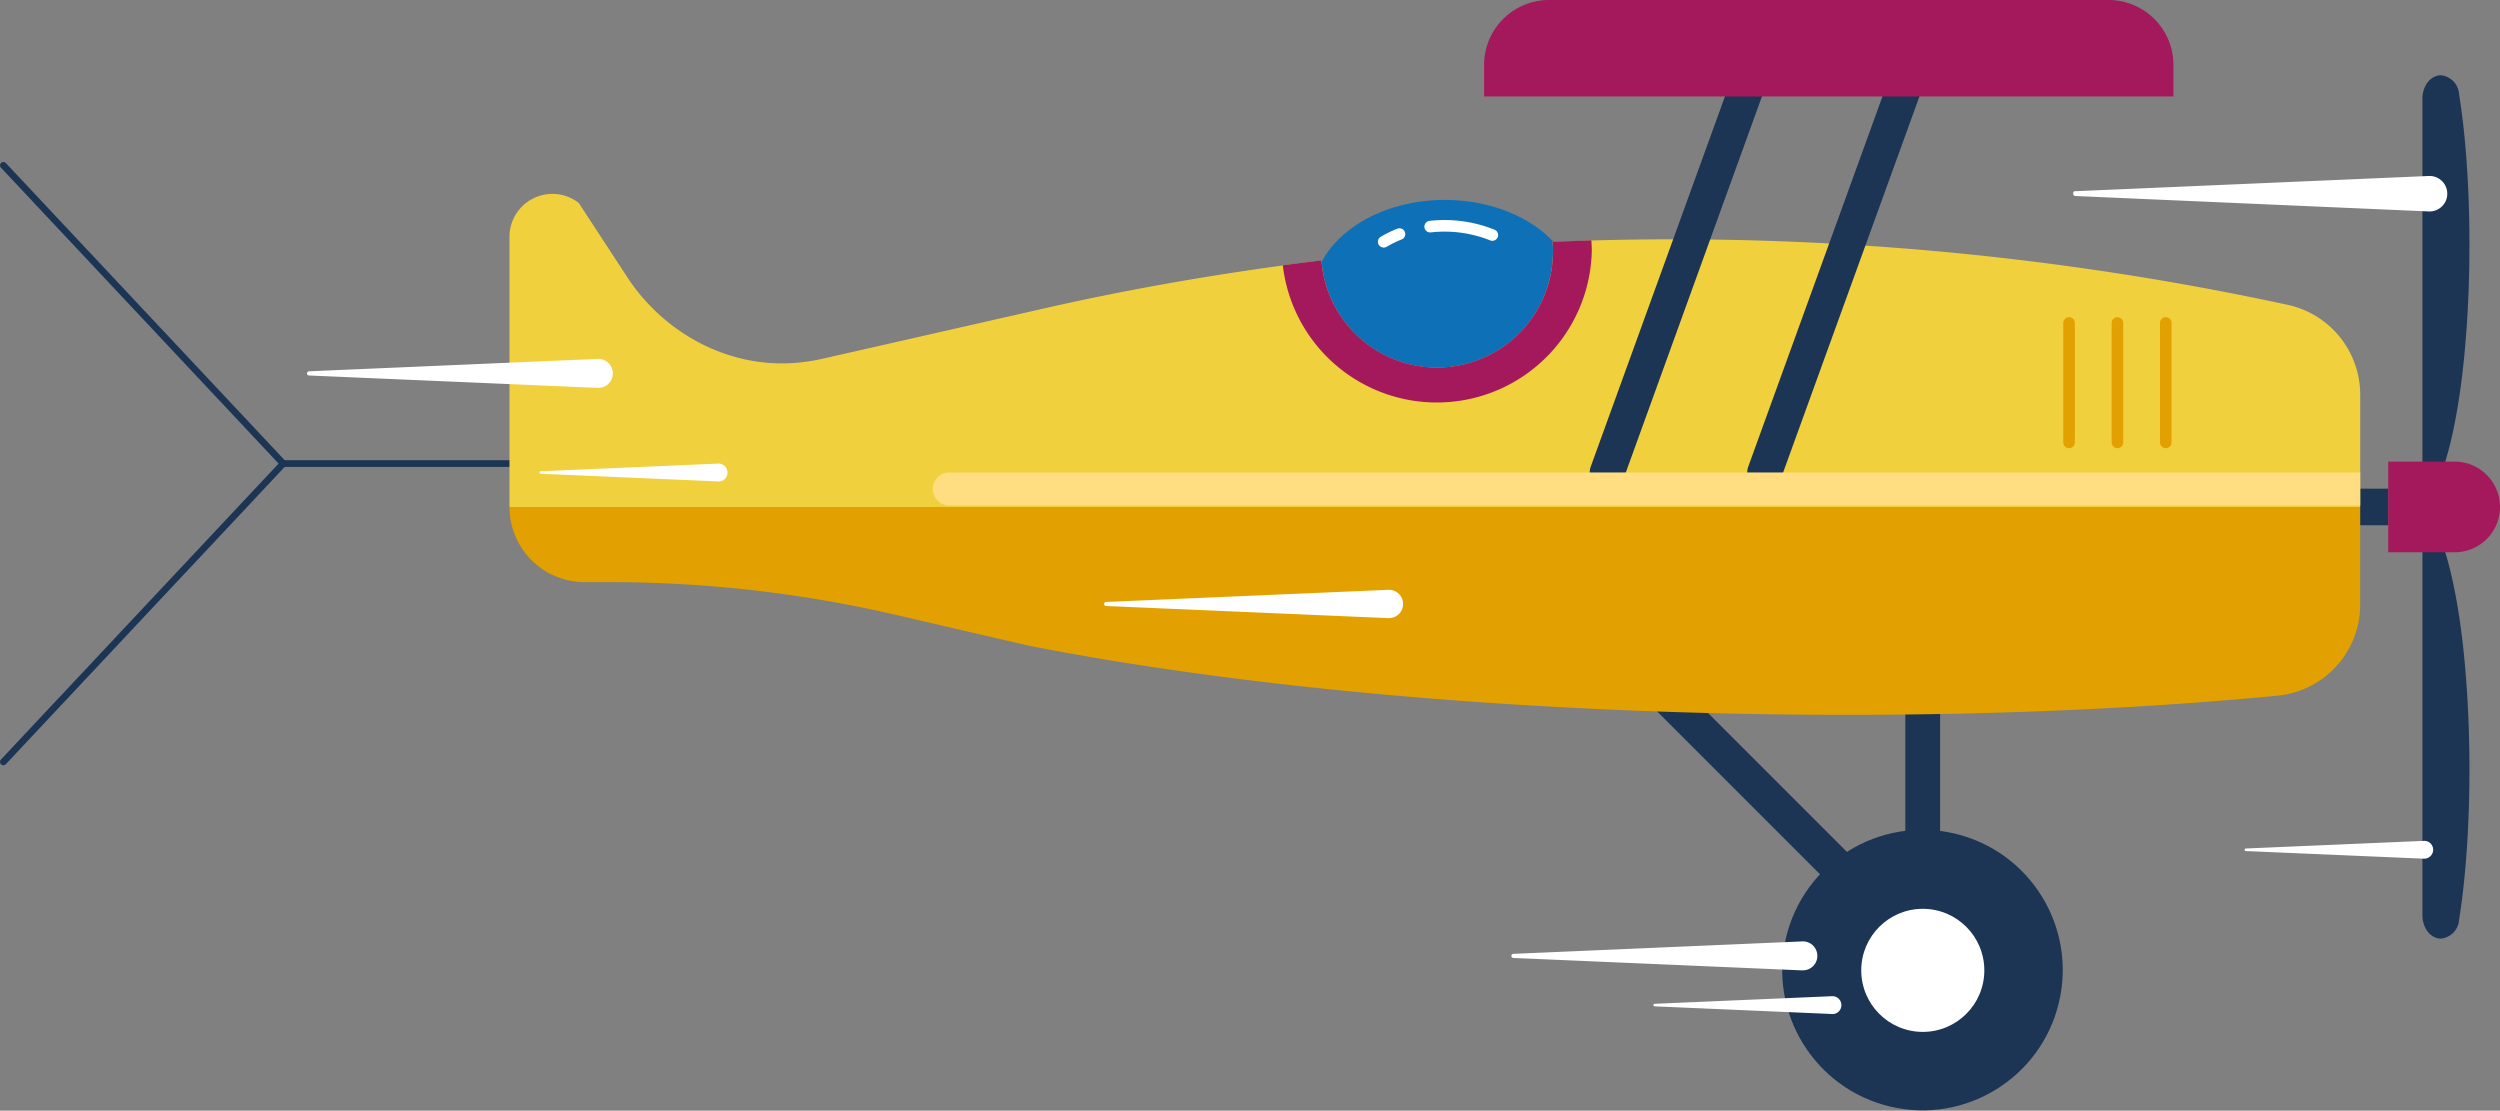 <?xml version="1.0" encoding="UTF-8"?> <svg xmlns="http://www.w3.org/2000/svg" id="Isolation_Mode" data-name="Isolation Mode" viewBox="0 0 370.92 164.79"><rect x="0" y="0" width="370.92" height="164.79" fill="#808080" stroke="none"/><defs><style>.cls-1{fill:none;stroke:#1c3554;stroke-linecap:round;stroke-miterlimit:10;}.cls-2{fill:#0e71b8;}.cls-3{fill:#fff;}.cls-4{fill:#1c3554;}.cls-5{fill:#a3195b;}.cls-6{fill:#f1d03e;}.cls-7{fill:#e2a100;}.cls-8{fill:#ffdd80;}</style></defs><polyline class="cls-1" points="0.5 24.53 42.02 68.78 42.02 68.78 0.5 113.04"></polyline><line class="cls-1" x1="42.02" y1="68.78" x2="114.14" y2="68.78"></line><g id="plane"><ellipse class="cls-2" cx="214.36" cy="44.05" rx="19.59" ry="14.39"></ellipse><path class="cls-3" d="M942.4,682.36a.86.86,0,0,1-.44-1.6,17,17,0,0,1,2.46-1.2.87.87,0,0,1,1.12.49.86.86,0,0,1-.49,1.11,15,15,0,0,0-2.2,1.08A.92.92,0,0,1,942.4,682.36Z" transform="translate(-737.1 -645.63)"></path><path class="cls-3" d="M958.51,681.36a.78.78,0,0,1-.33-.07,18.25,18.25,0,0,0-8.79-1.18.86.86,0,1,1-.19-1.71,19.9,19.9,0,0,1,9.64,1.31.86.86,0,0,1,.47,1.12A.87.87,0,0,1,958.51,681.36Z" transform="translate(-737.1 -645.63)"></path><path class="cls-4" d="M1096.51,660.27v60.36c2.54-2,5.06-10,6.25-22.6,1.21-12.8.89-27.84-.81-38.42a3,3,0,0,0-2.7-2.81h0C1097.74,656.8,1096.51,658.35,1096.51,660.27Z" transform="translate(-737.1 -645.63)"></path><path class="cls-4" d="M1096.51,781.42V721.07c2.54,2,5.06,10,6.25,22.59,1.21,12.8.89,27.85-.81,38.43a3,3,0,0,1-2.7,2.8h0C1097.74,784.89,1096.51,783.34,1096.51,781.42Z" transform="translate(-737.1 -645.63)"></path><rect class="cls-4" x="347.02" y="72.5" width="7.32" height="5.43"></rect><path class="cls-5" d="M1091.44,727.57h9.85a6.72,6.72,0,0,0,6.73-6.72h0a6.73,6.73,0,0,0-6.73-6.73h-9.85Z" transform="translate(-737.1 -645.63)"></path><path class="cls-4" d="M1022.37,774.29a2.59,2.59,0,0,1-2.58-2.58V740.77a2.58,2.58,0,0,1,5.16,0v30.94A2.58,2.58,0,0,1,1022.37,774.29Z" transform="translate(-737.1 -645.63)"></path><path class="cls-4" d="M1013,780.16a2.54,2.54,0,0,1-1.82-.76l-39.76-39.76A2.58,2.58,0,1,1,975.1,736l39.77,39.77a2.58,2.58,0,0,1-1.83,4.4Z" transform="translate(-737.1 -645.63)"></path><circle class="cls-4" cx="1022.37" cy="789.6" r="20.81" transform="translate(-718.1 957.58) rotate(-76.72)"></circle><circle class="cls-3" cx="285.28" cy="143.97" r="9.13"></circle><path class="cls-6" d="M1087.28,704.14v16.71H812.69V680.74a6.37,6.37,0,0,1,10.28-5l7.19,11c5.81,8.88,16.21,14.11,26.7,12.53.73-.09,1.43-.23,2.13-.38l32.81-7.45c11.68-2.66,23.6-4.79,35.63-6.42,1.9-.27,3.8-.5,5.73-.73a17.2,17.2,0,0,0,34.35-1.32c0-.5,0-1-.06-1.46,1.9-.06,3.83-.12,5.76-.2a431.66,431.66,0,0,1,103.32,9.55A13.65,13.65,0,0,1,1087.28,704.14Z" transform="translate(-737.1 -645.63)"></path><path class="cls-7" d="M812.69,720.85h0A11.16,11.16,0,0,0,823.85,732h3.72a187.64,187.64,0,0,1,42.49,4.87l19.68,4.56c53.36,10.47,128.4,12.9,185.31,7.41a13.58,13.58,0,0,0,12.23-13.55V720.85Z" transform="translate(-737.1 -645.63)"></path><path class="cls-7" d="M1044.08,712.13a.87.87,0,0,1-.86-.86V693.55a.86.86,0,0,1,1.72,0v17.72A.86.86,0,0,1,1044.08,712.13Z" transform="translate(-737.1 -645.63)"></path><path class="cls-7" d="M1051.26,712.13a.86.86,0,0,1-.86-.86V693.55a.86.86,0,0,1,1.72,0v17.72A.87.87,0,0,1,1051.26,712.13Z" transform="translate(-737.1 -645.63)"></path><path class="cls-7" d="M1058.43,712.13a.86.86,0,0,1-.86-.86V693.55a.86.86,0,0,1,1.72,0v17.72A.86.86,0,0,1,1058.43,712.13Z" transform="translate(-737.1 -645.63)"></path><path class="cls-4" d="M975.54,718.32a2.62,2.62,0,0,1-.87-.16,2.59,2.59,0,0,1-1.55-3.31l21.18-58.42a2.58,2.58,0,0,1,4.85,1.76L978,716.61A2.59,2.59,0,0,1,975.54,718.32Z" transform="translate(-737.1 -645.63)"></path><path class="cls-4" d="M998.91,718.32a2.62,2.62,0,0,1-.87-.16,2.59,2.59,0,0,1-1.55-3.31l21.18-58.42a2.58,2.58,0,0,1,4.85,1.76l-21.18,58.42A2.59,2.59,0,0,1,998.91,718.32Z" transform="translate(-737.1 -645.63)"></path><path class="cls-5" d="M229.83,0h83a9.64,9.64,0,0,1,9.64,9.64v4.67a0,0,0,0,1,0,0H220.19a0,0,0,0,1,0,0V9.64A9.64,9.64,0,0,1,229.83,0Z"></path><path class="cls-8" d="M875.5,718.19h0a2.45,2.45,0,0,0,2.45,2.45h209.33v-4.91H878A2.45,2.45,0,0,0,875.5,718.19Z" transform="translate(-737.1 -645.63)"></path><path class="cls-5" d="M973.27,682.9A23,23,0,0,1,927.43,685c1.9-.27,3.8-.5,5.73-.73a17.2,17.2,0,0,0,34.35-1.32c0-.5,0-1-.06-1.46,1.9-.06,3.83-.12,5.76-.2C973.24,681.79,973.27,682.35,973.27,682.9Z" transform="translate(-737.1 -645.63)"></path><g id="wind"><path class="cls-3" d="M782.94,700.72l42.84-1.84a2.15,2.15,0,0,1,.19,4.3h-.19l-42.84-1.84a.3.3,0,0,1-.29-.32A.32.32,0,0,1,782.94,700.72Z" transform="translate(-737.1 -645.63)"></path><path class="cls-3" d="M1045,674l52.45-2.26a2.63,2.63,0,1,1,.23,5.26h-.23L1045,674.71a.38.38,0,0,1,0-.75Z" transform="translate(-737.1 -645.63)"></path><path class="cls-3" d="M901.2,734.94l41.88-1.8a2.1,2.1,0,1,1,.18,4.2h-.18l-41.88-1.8a.3.3,0,0,1-.28-.32A.29.29,0,0,1,901.2,734.94Z" transform="translate(-737.1 -645.63)"></path><path class="cls-3" d="M961.64,787.15l42.74-1.84a2.15,2.15,0,1,1,.19,4.29h-.19l-42.74-1.84a.31.31,0,0,1-.3-.32A.31.31,0,0,1,961.64,787.15Z" transform="translate(-737.1 -645.63)"></path><path class="cls-3" d="M982.61,794.56l26.41-1.13a1.33,1.33,0,0,1,.11,2.65H1009l-26.41-1.14a.19.19,0,0,1-.18-.19A.2.2,0,0,1,982.61,794.56Z" transform="translate(-737.1 -645.63)"></path><path class="cls-3" d="M817.33,715.55l26.41-1.14a1.33,1.33,0,0,1,.12,2.65h-.12l-26.41-1.14a.19.19,0,0,1-.18-.19A.19.19,0,0,1,817.33,715.55Z" transform="translate(-737.1 -645.63)"></path><path class="cls-3" d="M1070.31,771.52l26.41-1.13a1.31,1.31,0,0,1,1.38,1.26,1.33,1.33,0,0,1-1.27,1.38h-.11l-26.41-1.13a.19.19,0,0,1-.18-.2A.18.18,0,0,1,1070.31,771.52Z" transform="translate(-737.1 -645.63)"></path></g></g></svg> 